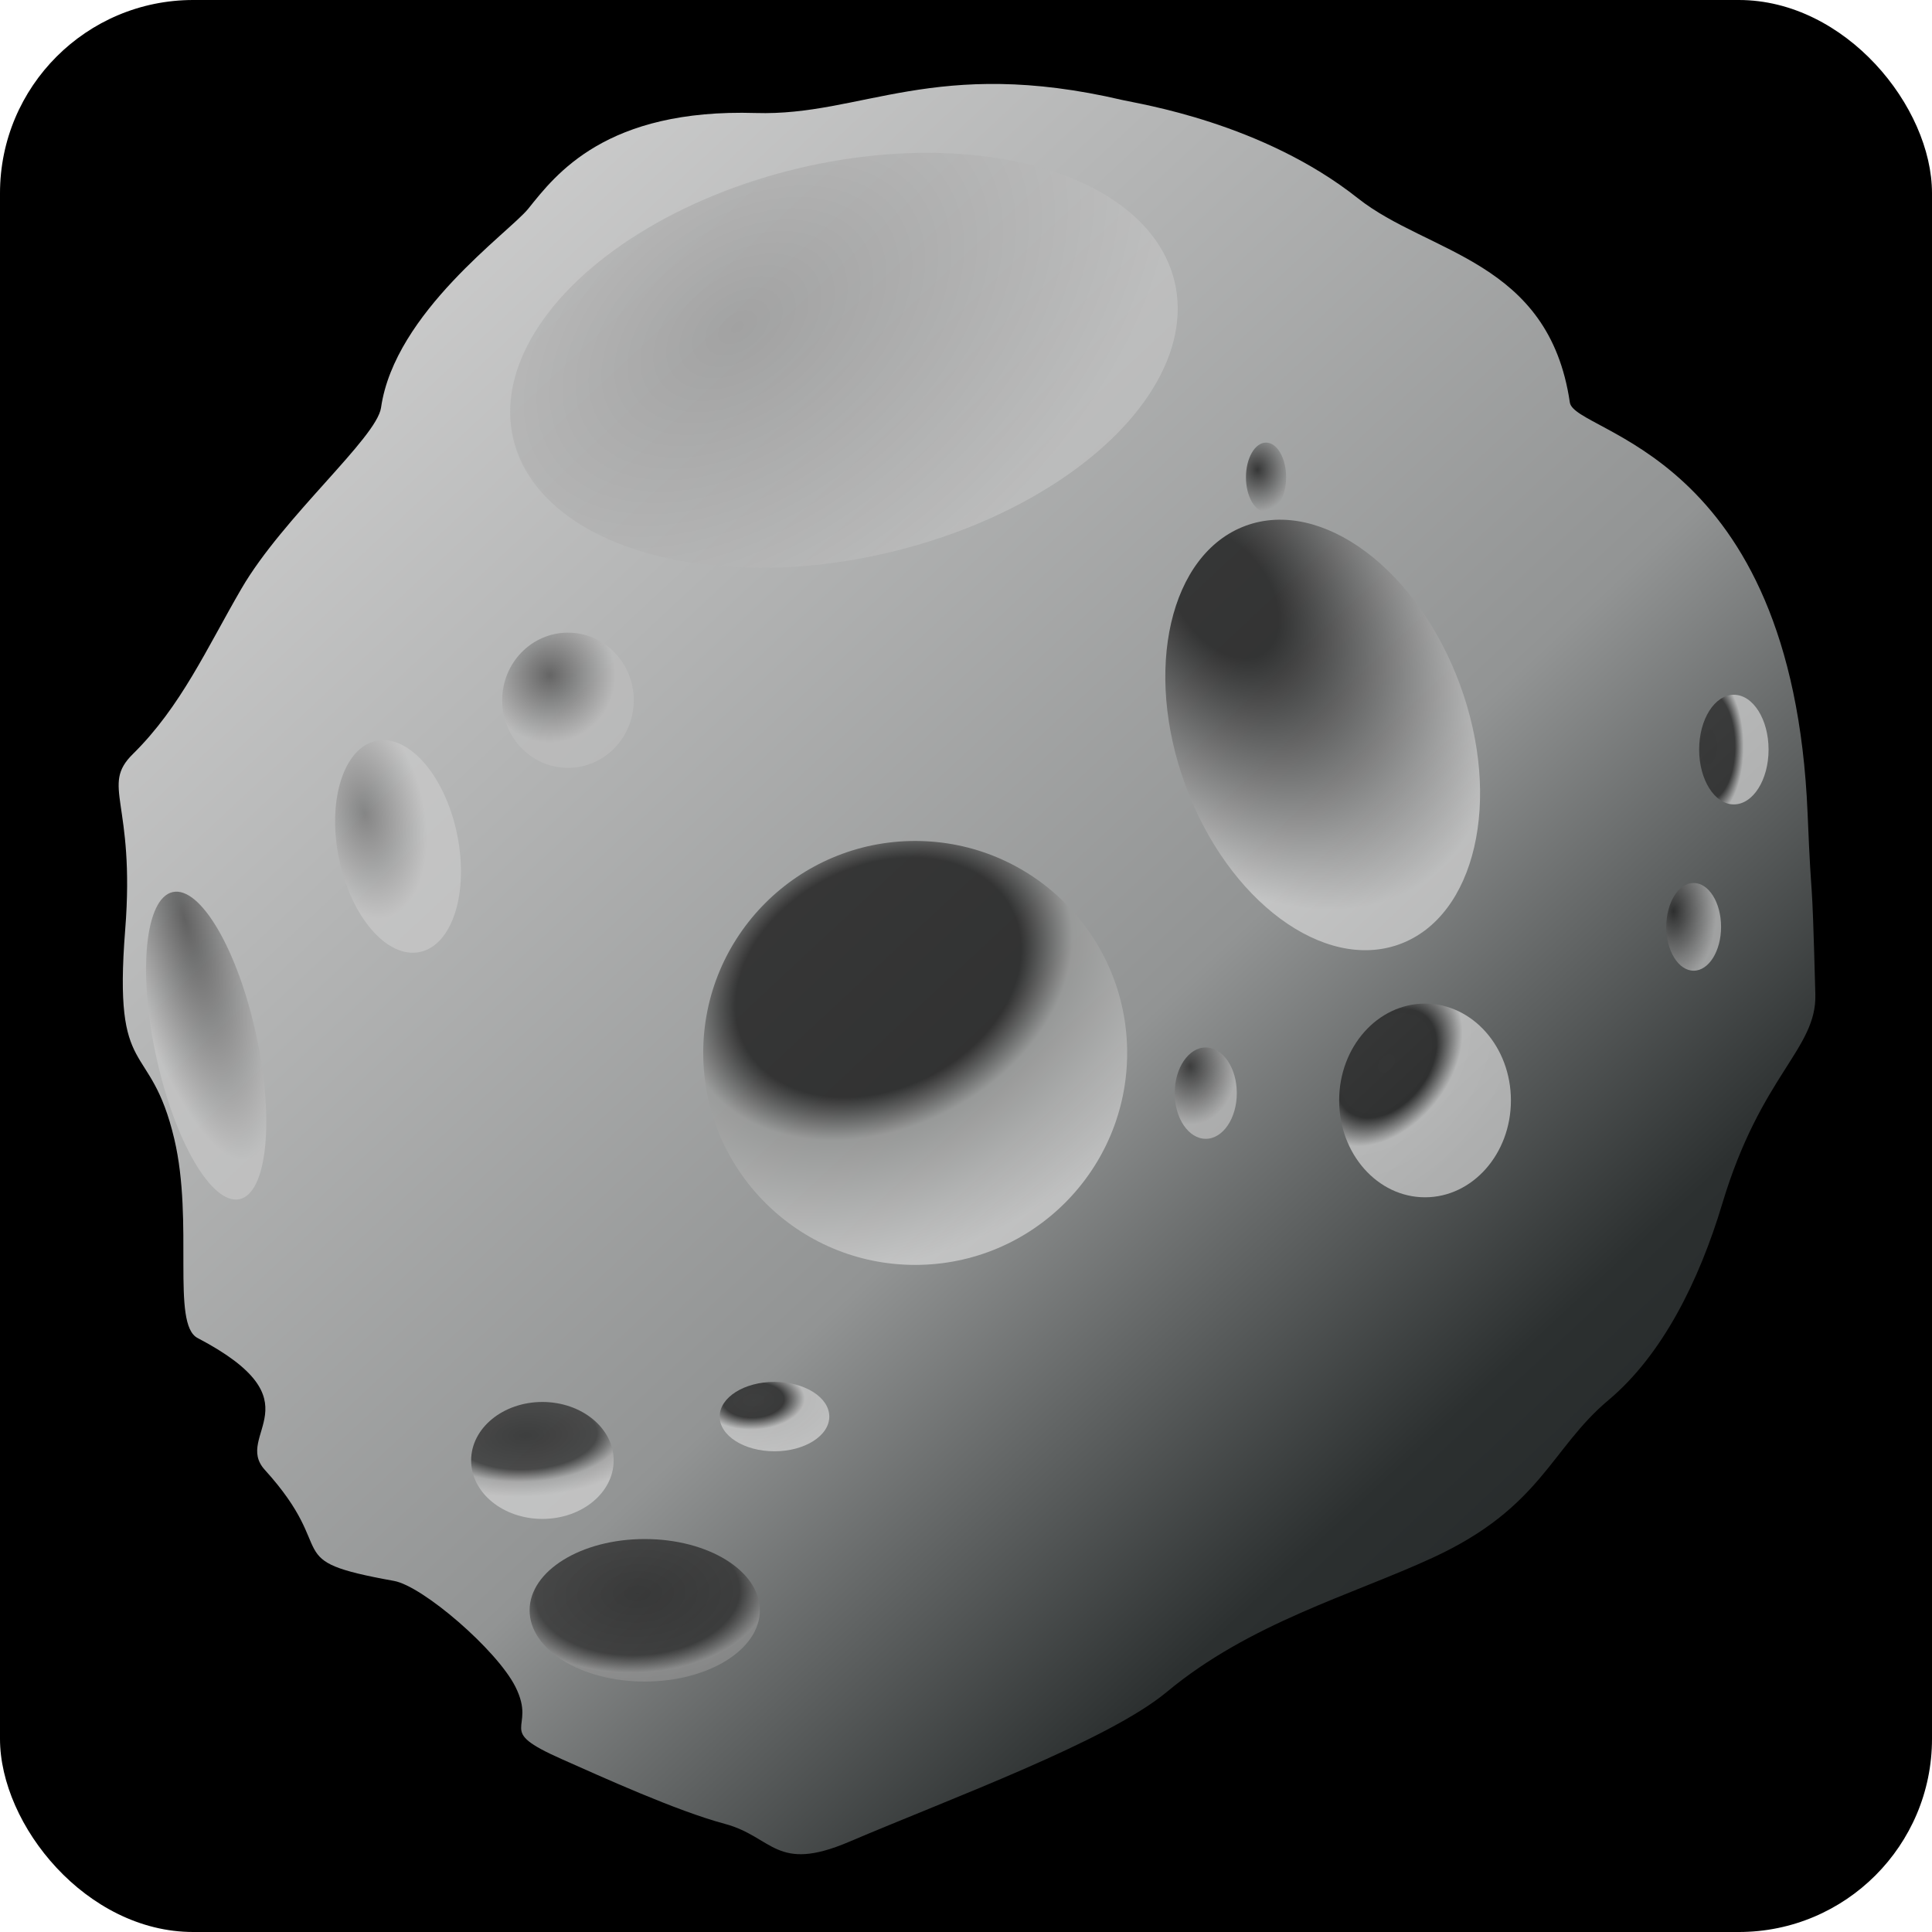 <?xml version="1.0" encoding="UTF-8" standalone="no"?>
<svg
   xmlns:dc="http://purl.org/dc/elements/1.1/"
   xmlns:cc="http://creativecommons.org/ns#"
   xmlns:rdf="http://www.w3.org/1999/02/22-rdf-syntax-ns#"
   xmlns:svg="http://www.w3.org/2000/svg"
   xmlns="http://www.w3.org/2000/svg"
   xmlns:xlink="http://www.w3.org/1999/xlink"
   width="128"
   height="128"
   viewBox="0 0 33.867 33.867"
   version="1.1"
   id="svg8">
  <defs
     id="defs2">
    <linearGradient
       id="linearGradient1031">
      <stop
         style="stop-color:#141414;stop-opacity:1"
         offset="0"
         id="stop1027" />
      <stop
         style="stop-color:#212121;stop-opacity:1"
         offset="0.56"
         id="stop1035" />
      <stop
         style="stop-color:#959595;stop-opacity:1"
         offset="0.718"
         id="stop1037" />
      <stop
         style="stop-color:#8a8a8a;stop-opacity:1"
         offset="1"
         id="stop1029" />
    </linearGradient>
    <linearGradient
       id="linearGradient1019">
      <stop
         style="stop-color:#111111;stop-opacity:1"
         offset="0"
         id="stop1015" />
      <stop
         style="stop-color:#232323;stop-opacity:1"
         offset="0.556"
         id="stop1023" />
      <stop
         style="stop-color:#b1b1b1;stop-opacity:1"
         offset="0.758"
         id="stop1025" />
      <stop
         style="stop-color:#d7d7d7;stop-opacity:1"
         offset="1"
         id="stop1017" />
    </linearGradient>
    <linearGradient
       id="linearGradient1007">
      <stop
         style="stop-color:#161616;stop-opacity:1"
         offset="0"
         id="stop1003" />
      <stop
         style="stop-color:#111111;stop-opacity:1"
         offset="0.301"
         id="stop1011" />
      <stop
         style="stop-color:#d2d2d2;stop-opacity:1"
         offset="0.505"
         id="stop1013" />
      <stop
         style="stop-color:#dfdfdf;stop-opacity:1"
         offset="1"
         id="stop1005" />
    </linearGradient>
    <linearGradient
       id="linearGradient999">
      <stop
         style="stop-color:#191919;stop-opacity:1"
         offset="0"
         id="stop995" />
      <stop
         style="stop-color:#c9c9c9;stop-opacity:1"
         offset="1"
         id="stop997" />
    </linearGradient>
    <linearGradient
       id="linearGradient979">
      <stop
         style="stop-color:#1e1e1e;stop-opacity:1"
         offset="0"
         id="stop975" />
      <stop
         style="stop-color:#202020;stop-opacity:1"
         offset="0.383"
         id="stop983" />
      <stop
         style="stop-color:#d8d8d8;stop-opacity:1"
         offset="0.512"
         id="stop985" />
      <stop
         style="stop-color:#dadada;stop-opacity:1"
         offset="1"
         id="stop977" />
    </linearGradient>
    <linearGradient
       id="linearGradient967">
      <stop
         style="stop-color:#191919;stop-opacity:1"
         offset="0"
         id="stop963" />
      <stop
         style="stop-color:#171717;stop-opacity:1"
         offset="0.329"
         id="stop971" />
      <stop
         style="stop-color:#e0e0e0;stop-opacity:1"
         offset="0.5"
         id="stop973" />
      <stop
         style="stop-color:#dbdbdb;stop-opacity:1"
         offset="1"
         id="stop965" />
    </linearGradient>
    <linearGradient
       id="linearGradient959">
      <stop
         style="stop-color:#191919;stop-opacity:1"
         offset="0"
         id="stop955" />
      <stop
         style="stop-color:#c6c6c6;stop-opacity:1"
         offset="1"
         id="stop957" />
    </linearGradient>
    <linearGradient
       id="linearGradient951">
      <stop
         style="stop-color:#373737;stop-opacity:1"
         offset="0"
         id="stop947" />
      <stop
         style="stop-color:#c8c8c8;stop-opacity:1"
         offset="1"
         id="stop949" />
    </linearGradient>
    <linearGradient
       id="linearGradient943">
      <stop
         style="stop-color:#6d6d6d;stop-opacity:1"
         offset="0"
         id="stop939" />
      <stop
         style="stop-color:#cccccc;stop-opacity:1"
         offset="1"
         id="stop941" />
    </linearGradient>
    <linearGradient
       id="linearGradient935">
      <stop
         style="stop-color:#000000;stop-opacity:1"
         offset="0"
         id="stop931" />
      <stop
         style="stop-color:#000000;stop-opacity:0"
         offset="1"
         id="stop933" />
    </linearGradient>
    <linearGradient
       id="linearGradient927">
      <stop
         style="stop-color:#3d3d3d;stop-opacity:1"
         offset="0"
         id="stop923" />
      <stop
         style="stop-color:#bebebe;stop-opacity:1"
         offset="1"
         id="stop925" />
    </linearGradient>
    <linearGradient
       id="linearGradient919">
      <stop
         style="stop-color:#888888;stop-opacity:1"
         offset="0"
         id="stop915" />
      <stop
         style="stop-color:#cbcbcb;stop-opacity:1"
         offset="1"
         id="stop917" />
    </linearGradient>
    <linearGradient
       id="linearGradient909">
      <stop
         style="stop-color:#000000;stop-opacity:1"
         offset="0"
         id="stop905" />
      <stop
         style="stop-color:#000000;stop-opacity:1"
         offset="0.201"
         id="stop913" />
      <stop
         style="stop-color:#dcdcdc;stop-opacity:1"
         offset="1"
         id="stop907" />
    </linearGradient>
    <linearGradient
       id="linearGradient897">
      <stop
         style="stop-color:#000000;stop-opacity:1"
         offset="0"
         id="stop893" />
      <stop
         style="stop-color:#000000;stop-opacity:1"
         offset="0.398"
         id="stop901" />
      <stop
         style="stop-color:#999a99;stop-opacity:1"
         offset="0.541"
         id="stop903" />
      <stop
         style="stop-color:#dddddd;stop-opacity:1"
         offset="1"
         id="stop895" />
    </linearGradient>
    <linearGradient
       id="linearGradient883">
      <stop
         style="stop-color:#d7d7d7;stop-opacity:1"
         offset="0"
         id="stop879" />
      <stop
         style="stop-color:#929494;stop-opacity:1;"
         offset="0.576"
         id="stop889" />
      <stop
         style="stop-color:#2c3030;stop-opacity:1;"
         offset="0.801"
         id="stop891" />
      <stop
         style="stop-color:#1e2223;stop-opacity:1"
         offset="1"
         id="stop881" />
    </linearGradient>
    <linearGradient
       xlink:href="#linearGradient883"
       id="linearGradient885"
       x1="14.902"
       y1="121.434"
       x2="93.644"
       y2="205.912"
       gradientUnits="userSpaceOnUse" />
    <radialGradient
       xlink:href="#linearGradient897"
       id="radialGradient899"
       cx="51.173"
       cy="164.002"
       fx="51.173"
       fy="164.002"
       r="10.961"
       gradientUnits="userSpaceOnUse"
       gradientTransform="matrix(1.584,-0.797,0.591,1.175,-126.879,11.717)" />
    <radialGradient
       xlink:href="#linearGradient909"
       id="radialGradient911"
       cx="14.906"
       cy="162.376"
       fx="14.906"
       fy="162.376"
       r="7.56"
       gradientTransform="matrix(1.498,-0.388,0.602,2.322,-105.11,-212.437)"
       gradientUnits="userSpaceOnUse" />
    <radialGradient
       xlink:href="#linearGradient919"
       id="radialGradient921"
       cx="12.543"
       cy="134.531"
       fx="12.543"
       fy="134.531"
       r="17.576"
       gradientTransform="matrix(1.324,-0.549,0.348,0.839,-50.903,30.642)"
       gradientUnits="userSpaceOnUse" />
    <radialGradient
       xlink:href="#linearGradient927"
       id="radialGradient929"
       cx="34.112"
       cy="148.013"
       fx="34.112"
       fy="148.013"
       r="3.402"
       gradientTransform="matrix(1,0,0,1.028,0,-4.147)"
       gradientUnits="userSpaceOnUse" />
    <radialGradient
       xlink:href="#linearGradient935"
       id="radialGradient937"
       cx="70.682"
       cy="137.499"
       fx="70.682"
       fy="137.499"
       r="1.039"
       gradientTransform="matrix(1.728,-0.075,0.091,2.089,-63.942,-144.559)"
       gradientUnits="userSpaceOnUse" />
    <radialGradient
       xlink:href="#linearGradient943"
       id="radialGradient945"
       cx="-7.179"
       cy="157.79"
       fx="-7.179"
       fy="157.79"
       r="3.118"
       gradientTransform="matrix(1,0,0,1.788,0,-125.224)"
       gradientUnits="userSpaceOnUse" />
    <radialGradient
       xlink:href="#linearGradient951"
       id="radialGradient953"
       cx="-19.306"
       cy="164.653"
       fx="-19.306"
       fy="164.653"
       r="2.646"
       gradientTransform="matrix(1.366,-0.06,0.215,4.866,-28.25,-642.201)"
       gradientUnits="userSpaceOnUse" />
    <radialGradient
       xlink:href="#linearGradient959"
       id="radialGradient961"
       cx="67.234"
       cy="168.617"
       fx="67.234"
       fy="168.617"
       r="1.606"
       gradientTransform="matrix(1.498,-0.066,0.083,1.887,-47.487,-145.515)"
       gradientUnits="userSpaceOnUse" />
    <radialGradient
       xlink:href="#linearGradient967"
       id="radialGradient969"
       cx="77.184"
       cy="168.587"
       fx="77.184"
       fy="168.587"
       r="4.441"
       gradientTransform="matrix(1.349,-1.7,1.149,0.912,-220.451,145.538)"
       gradientUnits="userSpaceOnUse" />
    <radialGradient
       xlink:href="#linearGradient979"
       id="radialGradient981"
       cx="94.008"
       cy="151.767"
       fx="94.008"
       fy="151.767"
       r="1.795"
       gradientTransform="matrix(1.968,0,0,4.035,-90.964,-460.692)"
       gradientUnits="userSpaceOnUse" />
    <radialGradient
       xlink:href="#linearGradient999"
       id="radialGradient1001"
       cx="92.197"
       cy="160.517"
       fx="92.197"
       fy="160.517"
       r="1.417"
       gradientTransform="matrix(1.566,2.7959953e-6,-4.7092862e-6,2.637,-52.154,-263.08)"
       gradientUnits="userSpaceOnUse" />
    <radialGradient
       xlink:href="#linearGradient1007"
       id="radialGradient1009"
       cx="44.666"
       cy="184.865"
       fx="44.666"
       fy="184.865"
       r="2.835"
       gradientTransform="matrix(1.847,-0.082,0.047,1.058,-46.533,-6.43)"
       gradientUnits="userSpaceOnUse" />
    <radialGradient
       xlink:href="#linearGradient1019"
       id="radialGradient1021"
       cx="32.933"
       cy="186.981"
       fx="32.933"
       fy="186.981"
       r="3.685"
       gradientTransform="matrix(1.796,-0.076,0.036,0.857,-33,29.576)"
       gradientUnits="userSpaceOnUse" />
    <radialGradient
       xlink:href="#linearGradient1031"
       id="radialGradient1033"
       cx="38.625"
       cy="194.848"
       fx="38.625"
       fy="194.848"
       r="5.953"
       gradientTransform="matrix(1.582,-0.074,0.045,0.956,-31.224,12.065)"
       gradientUnits="userSpaceOnUse" />
  </defs>
  <g
     id="layer1"
     transform="translate(-4.158,-110.936)">
    <rect
       style="opacity:1;fill:#000000;fill-opacity:1;stroke:none;stroke-width:0.358;stroke-linecap:round"
       id="rect1039"
       width="33.867"
       height="33.867"
       x="4.158"
       y="110.936"
       ry="3.387"
       rx="3.387" />
    <g
       id="g1056"
       transform="matrix(0.339,0,0,0.339,2.23,72.598)">
      <path
         style="fill:url(#linearGradient885);fill-opacity:1;stroke:none;stroke-width:0.265px;stroke-linecap:butt;stroke-linejoin:miter;stroke-opacity:1"
         d="m 25.391,134.169 c 0.71,-4.93 6.646,-9.078 7.617,-10.29 1.416,-1.766 4.006,-5.181 11.76,-4.944 5.487,0.167 9.259,-2.942 18.976,-0.668 0.838,0.196 7.22,1.161 12.161,5.078 3.629,2.877 9.872,3.178 10.958,10.557 0.242,1.641 11.512,2.409 12.294,21.248 0.235,5.647 0.2,1.913 0.401,9.354 0.077,2.842 -2.806,4.139 -4.811,10.824 -1.202,4.008 -3.111,7.835 -5.88,10.156 -3.009,2.523 -3.466,5.554 -9.087,8.152 -4.18,1.932 -9.46,3.368 -13.764,6.949 -3.04,2.529 -11.142,5.495 -16.437,7.751 -3.781,1.61 -3.912,-0.266 -6.414,-0.935 -2.502,-0.669 -6.361,-2.429 -8.419,-3.341 -3.569,-1.581 -1.257,-1.45 -2.405,-3.742 -0.956,-1.908 -4.795,-5.212 -6.281,-5.479 -6.055,-1.088 -2.716,-1.372 -6.682,-5.746 -1.65,-1.82 2.844,-3.507 -3.475,-6.815 -1.372,-0.718 -0.181,-5.962 -1.203,-10.29 -1.246,-5.278 -3.17,-2.866 -2.539,-10.824 0.528,-6.662 -1.293,-7.417 0.401,-9.087 2.486,-2.451 3.811,-5.456 5.613,-8.553 2.153,-3.701 6.991,-7.791 7.216,-9.354 z"
         id="path847" />
      <ellipse
         style="opacity:0.5;fill:url(#radialGradient921);fill-opacity:1;stroke-width:1.058;stroke-linecap:round"
         id="path849"
         cx="17.481"
         cy="139.567"
         rx="17.576"
         ry="10.205"
         transform="rotate(-13.39)" />
      <circle
         style="opacity:0.669;fill:url(#radialGradient899);fill-opacity:1;stroke-width:1.058;stroke-linecap:round"
         id="path851"
         cx="53.011"
         cy="167.538"
         r="10.961" />
      <ellipse
         style="opacity:0.669;fill:url(#radialGradient911);fill-opacity:1;stroke-width:1.058;stroke-linecap:round"
         id="path853"
         cx="17.266"
         cy="167.392"
         rx="7.56"
         ry="11.528"
         transform="rotate(-20.23)" />
      <ellipse
         style="opacity:0.669;fill:url(#radialGradient969);fill-opacity:1;stroke-width:1.058;stroke-linecap:round"
         id="path855"
         cx="79.375"
         cy="169.995"
         rx="4.441"
         ry="5.008" />
      <ellipse
         style="opacity:0.669;fill:url(#radialGradient981);fill-opacity:1;stroke-width:1.058;stroke-linecap:round"
         id="path857"
         cx="95.344"
         cy="151.852"
         rx="1.795"
         ry="2.835" />
      <ellipse
         style="opacity:0.669;fill:url(#radialGradient1001);fill-opacity:1;stroke-width:1.058;stroke-linecap:round"
         id="path859"
         cx="93.266"
         cy="161.018"
         rx="1.417"
         ry="2.268" />
      <ellipse
         style="opacity:0.669;fill:url(#radialGradient937);fill-opacity:1;stroke-width:1.058;stroke-linecap:round"
         id="path863"
         cx="71.154"
         cy="137.772"
         rx="1.039"
         ry="1.795" />
      <ellipse
         style="opacity:0.669;fill:url(#radialGradient929);fill-opacity:1;stroke-width:1.058;stroke-linecap:round"
         id="path865"
         cx="35.057"
         cy="149.301"
         rx="3.402"
         ry="3.496" />
      <ellipse
         style="opacity:0.669;fill:url(#radialGradient945);fill-opacity:1;stroke-width:1.058;stroke-linecap:round"
         id="path867"
         cx="-5.827"
         cy="158.938"
         rx="3.118"
         ry="5.575"
         transform="rotate(-11.607)" />
      <ellipse
         style="opacity:0.669;fill:url(#radialGradient953);fill-opacity:1;stroke-width:1.058;stroke-linecap:round"
         id="path869"
         cx="-19.521"
         cy="166.819"
         rx="2.646"
         ry="8.126"
         transform="rotate(-12.26)" />
      <ellipse
         style="opacity:0.669;fill:url(#radialGradient961);fill-opacity:1;stroke-width:1.058;stroke-linecap:round"
         id="path871"
         cx="68.036"
         cy="169.617"
         rx="1.606"
         ry="2.362" />
      <ellipse
         style="opacity:0.669;fill:url(#radialGradient1009);fill-opacity:1;stroke-width:1.058;stroke-linecap:round"
         id="path873"
         cx="45.735"
         cy="186.342"
         rx="2.835"
         ry="1.795" />
      <ellipse
         style="opacity:0.669;fill:url(#radialGradient1021);fill-opacity:1;stroke-width:1.058;stroke-linecap:round"
         id="path875"
         cx="33.734"
         cy="188.61"
         rx="3.685"
         ry="3.024" />
      <ellipse
         style="opacity:0.669;fill:url(#radialGradient1033);fill-opacity:1;stroke-width:1.058;stroke-linecap:round"
         id="path877"
         cx="39.026"
         cy="196.359"
         rx="5.953"
         ry="3.685" />
    </g>
  </g>
</svg>
